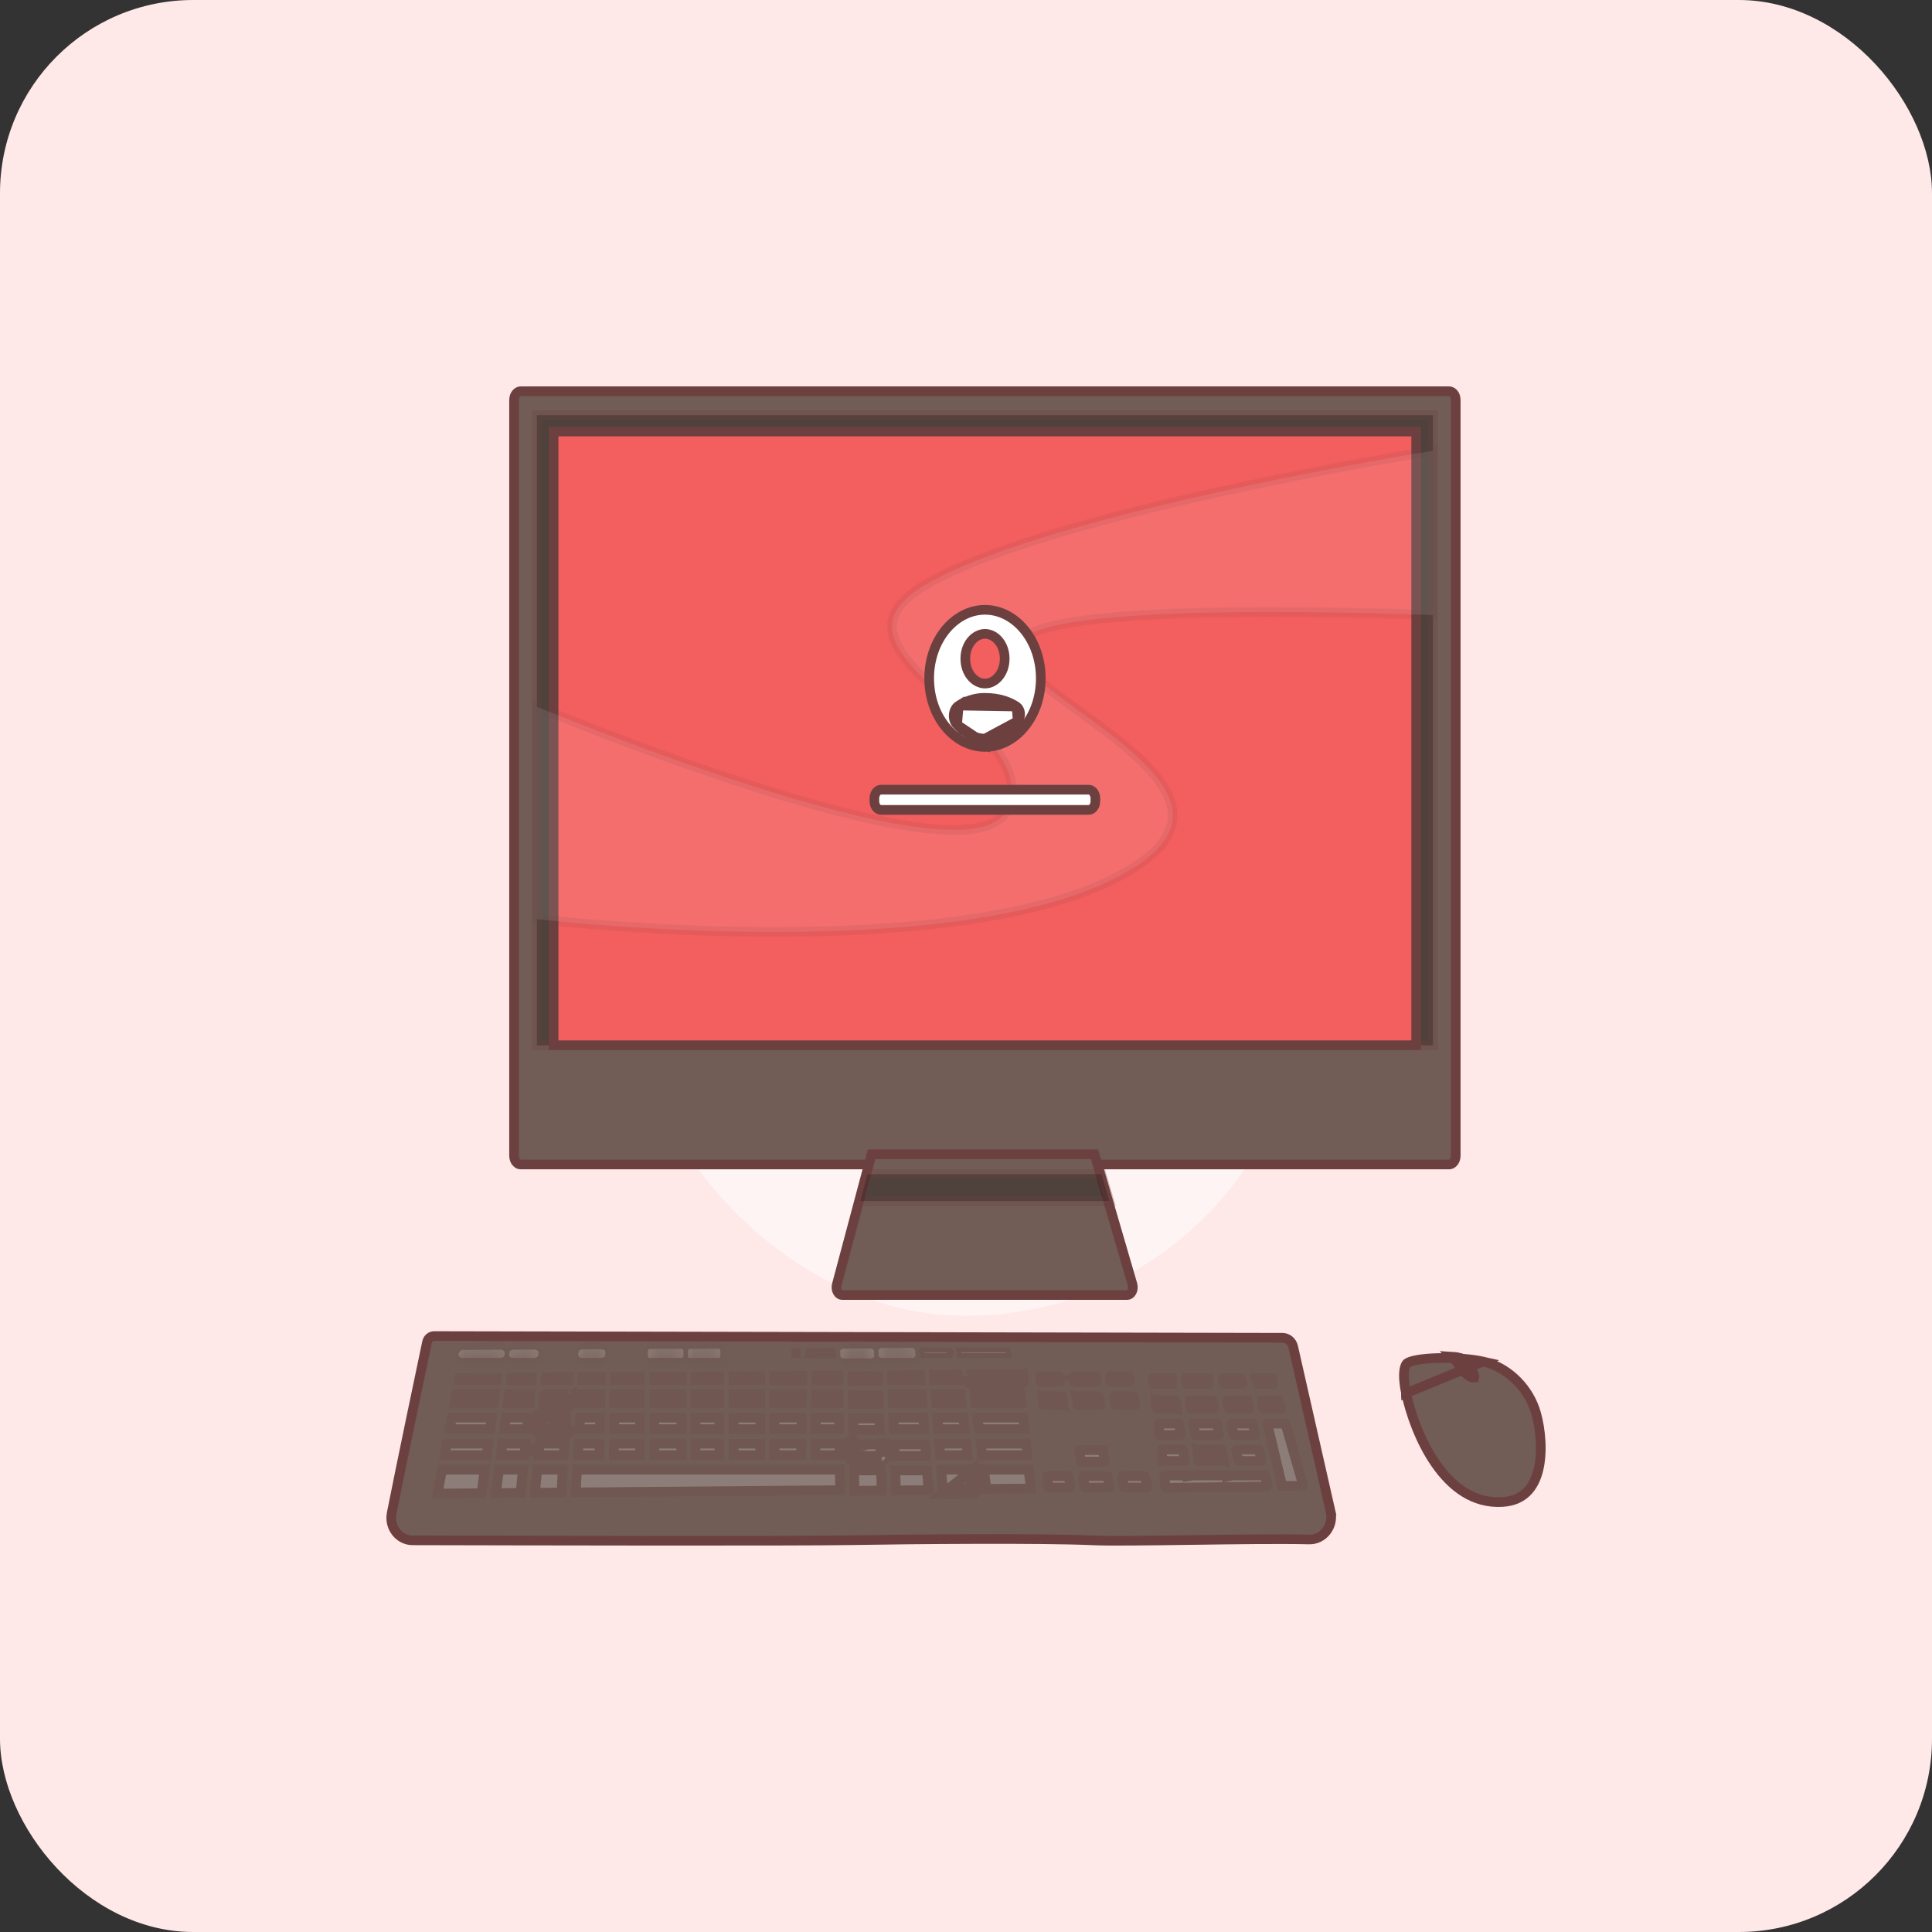 <svg width="160" height="160" viewBox="0 0 160 160" fill="none" xmlns="http://www.w3.org/2000/svg">
<rect x="0" y="0" width="160" height="160" fill="#333333" stroke="none"/>
<rect width="160" height="160" rx="16" fill="#FFE8E8"/>
<path d="M106.208 110.789L106.208 110.789C106.619 110.789 106.995 111.086 107.096 111.534C107.096 111.534 107.096 111.534 107.096 111.534L110.194 125.183L110.584 125.095L110.194 125.183C110.47 126.4 109.569 127.518 108.427 127.492C105.964 127.434 102.19 127.487 98.672 127.536L98.629 127.536C95.116 127.585 91.876 127.631 90.42 127.563C86.418 127.377 75.525 127.464 70.302 127.556C65.978 127.633 42.209 127.583 34.167 127.563C33.066 127.56 32.205 126.495 32.438 125.317C33.259 121.164 34.842 113.636 35.366 111.148C35.431 110.843 35.683 110.646 35.954 110.646C35.954 110.646 35.954 110.646 35.954 110.646L106.208 110.789Z" fill="#715C56" stroke="#6D4040" stroke-width="0.8"/>
<g opacity="0.2">
<path d="M100.865 118.335H100.865L100.95 118.806C100.953 118.821 100.949 118.833 100.943 118.84C100.941 118.842 100.94 118.843 100.939 118.844H98.987C98.987 118.844 98.986 118.843 98.986 118.842C98.982 118.839 98.977 118.833 98.976 118.822C98.976 118.822 98.976 118.822 98.976 118.822L98.842 117.932L98.842 117.932C98.84 117.917 98.844 117.906 98.85 117.9C98.851 117.898 98.853 117.897 98.853 117.896H100.778C100.778 117.896 100.779 117.897 100.779 117.897C100.782 117.9 100.787 117.906 100.789 117.917L100.789 117.917L100.865 118.335Z" fill="white" stroke="#6D4040" stroke-width="0.8"/>
<path d="M97.773 118.808L97.774 118.813C97.775 118.825 97.771 118.834 97.766 118.84C97.764 118.842 97.763 118.843 97.762 118.844H96.058C96.057 118.844 96.057 118.843 96.056 118.842C96.052 118.839 96.047 118.832 96.046 118.82L95.947 117.931L95.947 117.93C95.946 117.916 95.95 117.905 95.955 117.899C95.957 117.898 95.958 117.897 95.959 117.896H97.628C97.628 117.896 97.629 117.897 97.63 117.898C97.633 117.9 97.638 117.907 97.64 117.918C97.64 117.918 97.64 117.918 97.64 117.918L97.773 118.808Z" fill="white" stroke="#6D4040" stroke-width="0.8"/>
<path d="M96.186 120.079L96.186 120.079C96.184 120.064 96.189 120.054 96.194 120.048C96.195 120.046 96.197 120.045 96.197 120.045H97.764L97.764 120.045H97.951C97.951 120.045 97.952 120.046 97.953 120.046C97.956 120.049 97.961 120.056 97.963 120.067C97.963 120.067 97.963 120.067 97.963 120.067L98.096 120.956L98.096 120.957C98.099 120.971 98.094 120.982 98.089 120.989C98.087 120.991 98.086 120.992 98.085 120.993H96.296C96.296 120.992 96.295 120.992 96.294 120.991C96.291 120.988 96.286 120.981 96.284 120.969L96.186 120.079Z" fill="white" stroke="#6D4040" stroke-width="0.8"/>
<path d="M104.767 122.211L104.767 122.211L104.97 123.063L104.97 123.063C104.974 123.078 104.97 123.09 104.964 123.098C104.962 123.101 104.961 123.102 104.96 123.103L96.542 123.214C96.542 123.214 96.541 123.214 96.54 123.213C96.537 123.21 96.532 123.203 96.531 123.19L96.424 122.227L96.424 122.227C96.422 122.213 96.427 122.202 96.432 122.196C96.433 122.194 96.435 122.193 96.436 122.193H98.284L98.296 122.275L98.694 122.21L98.802 122.193H101.562L101.58 122.293L101.979 122.214L102.088 122.193H104.756C104.757 122.193 104.757 122.193 104.758 122.194C104.76 122.196 104.765 122.201 104.767 122.211Z" fill="white" stroke="#6D4040" stroke-width="0.8"/>
<path d="M95.732 116.009L95.732 116.009L95.805 116.667C95.807 116.68 95.812 116.687 95.815 116.69C95.816 116.691 95.817 116.691 95.817 116.691H97.437C97.438 116.691 97.439 116.69 97.441 116.688C97.446 116.681 97.451 116.67 97.448 116.655L95.732 116.009ZM95.732 116.009C95.731 115.994 95.735 115.984 95.74 115.978C95.742 115.976 95.743 115.975 95.744 115.974H97.338C97.338 115.974 97.339 115.975 97.34 115.976C97.343 115.979 97.348 115.985 97.35 115.996C97.35 115.996 97.35 115.996 97.35 115.996L97.448 116.655L95.732 116.009Z" fill="white" stroke="#6D4040" stroke-width="0.8"/>
<path d="M100.56 116.654L100.56 116.654C100.563 116.669 100.558 116.68 100.553 116.687C100.551 116.69 100.55 116.691 100.549 116.691H98.664C98.663 116.691 98.663 116.691 98.662 116.69C98.659 116.687 98.654 116.681 98.652 116.669C98.652 116.669 98.652 116.669 98.652 116.669L98.553 116.01C98.553 116.01 98.553 116.01 98.553 116.01C98.551 115.995 98.555 115.985 98.561 115.978C98.562 115.976 98.564 115.975 98.564 115.974H100.429C100.43 115.974 100.43 115.975 100.431 115.975C100.434 115.978 100.439 115.984 100.441 115.995C100.441 115.995 100.441 115.995 100.441 115.995L100.56 116.654Z" fill="white" stroke="#6D4040" stroke-width="0.8"/>
<path d="M102.886 114.558L102.886 114.558C102.89 114.573 102.886 114.585 102.88 114.593C102.878 114.596 102.877 114.597 102.876 114.598H101.338C101.338 114.598 101.337 114.597 101.336 114.597C101.333 114.594 101.329 114.588 101.327 114.577L101.327 114.577L101.252 114.168L101.252 114.168C101.25 114.153 101.254 114.142 101.259 114.135C101.261 114.132 101.263 114.131 101.264 114.13H102.777C102.778 114.131 102.778 114.131 102.779 114.131C102.781 114.134 102.786 114.139 102.788 114.149L102.788 114.149L102.886 114.558Z" fill="white" stroke="#6D4040" stroke-width="0.8"/>
<path d="M103.437 116.651L103.437 116.652C103.441 116.667 103.437 116.679 103.431 116.687C103.429 116.689 103.427 116.691 103.427 116.691H101.778C101.777 116.691 101.777 116.691 101.776 116.69C101.773 116.688 101.768 116.682 101.766 116.671C101.766 116.671 101.766 116.671 101.766 116.671L101.647 116.012L101.647 116.012C101.644 115.997 101.648 115.985 101.654 115.978C101.656 115.976 101.657 115.975 101.658 115.974H103.269C103.269 115.974 103.269 115.975 103.27 115.975C103.273 115.977 103.277 115.982 103.28 115.992L103.28 115.993L103.437 116.651Z" fill="white" stroke="#6D4040" stroke-width="0.8"/>
<path d="M100.115 114.56L100.115 114.561C100.118 114.576 100.114 114.587 100.108 114.594C100.107 114.596 100.105 114.597 100.104 114.598H98.278C98.278 114.598 98.277 114.597 98.276 114.597C98.273 114.594 98.268 114.587 98.267 114.576L98.205 114.167L98.205 114.166C98.203 114.152 98.207 114.141 98.213 114.134C98.215 114.132 98.216 114.131 98.217 114.13H100.03C100.03 114.131 100.031 114.131 100.032 114.132C100.034 114.134 100.039 114.14 100.041 114.151L100.041 114.151L100.115 114.56Z" fill="white" stroke="#6D4040" stroke-width="0.8"/>
<path d="M104.015 114.17L104.015 114.17L104.113 114.58L104.113 114.58C104.115 114.59 104.119 114.595 104.122 114.597C104.123 114.597 104.123 114.598 104.124 114.598H105.433C105.434 114.597 105.436 114.596 105.438 114.593C105.444 114.584 105.447 114.571 105.443 114.556C105.443 114.556 105.443 114.556 105.443 114.556L105.325 114.147L104.015 114.17ZM104.015 114.17C104.011 114.155 104.015 114.143 104.021 114.135C104.023 114.133 104.024 114.131 104.025 114.13H105.314M104.015 114.17L105.314 114.13M105.314 114.13C105.315 114.131 105.315 114.131 105.315 114.131C105.318 114.133 105.322 114.138 105.325 114.147L105.314 114.13Z" fill="white" stroke="#6D4040" stroke-width="0.8"/>
<path d="M106.186 123.05L104.964 117.936L104.964 117.936C104.96 117.921 104.964 117.909 104.97 117.901C104.972 117.898 104.974 117.897 104.975 117.896H106.442C106.442 117.896 106.442 117.896 106.443 117.897C106.445 117.899 106.449 117.903 106.452 117.912L107.927 123.024C107.927 123.024 107.927 123.024 107.927 123.024C107.932 123.039 107.928 123.052 107.922 123.061C107.92 123.063 107.918 123.065 107.917 123.066L106.186 123.05Z" fill="white" stroke="#6D4040" stroke-width="0.8"/>
<path d="M97.006 114.153L97.007 114.153L97.068 114.562C97.07 114.577 97.066 114.588 97.06 114.594C97.059 114.596 97.057 114.597 97.057 114.598H95.512C95.512 114.598 95.511 114.597 95.51 114.596C95.507 114.593 95.502 114.586 95.5 114.574L95.455 114.165L95.455 114.165C95.453 114.15 95.458 114.14 95.463 114.134C95.465 114.132 95.466 114.131 95.467 114.13H96.995C96.995 114.131 96.996 114.131 96.997 114.132C97 114.135 97.005 114.141 97.006 114.153Z" fill="white" stroke="#6D4040" stroke-width="0.8"/>
<path d="M86.33 115.68L86.33 115.681L86.403 116.339C86.404 116.351 86.409 116.358 86.413 116.362C86.414 116.363 86.415 116.363 86.415 116.363H88.035C88.035 116.363 88.037 116.362 88.039 116.36C88.044 116.353 88.048 116.342 88.046 116.327L86.33 115.68ZM86.33 115.68C86.328 115.666 86.333 115.655 86.338 115.649C86.34 115.648 86.341 115.647 86.342 115.646H87.936C87.936 115.646 87.936 115.647 87.937 115.648C87.941 115.65 87.945 115.657 87.947 115.668C87.947 115.668 87.947 115.668 87.947 115.668L88.046 116.327L86.33 115.68Z" fill="white" stroke="#6D4040" stroke-width="0.8"/>
<path d="M91.158 116.326L91.157 116.326L91.038 115.667C91.038 115.667 91.038 115.667 91.038 115.667C91.036 115.656 91.031 115.65 91.028 115.647C91.028 115.647 91.027 115.646 91.027 115.646H89.162C89.161 115.647 89.16 115.648 89.158 115.65C89.153 115.656 89.148 115.667 89.151 115.682L91.158 116.326ZM91.158 116.326C91.16 116.341 91.156 116.352 91.15 116.359C91.149 116.361 91.147 116.363 91.146 116.363H89.261C89.261 116.363 89.26 116.363 89.259 116.362C89.256 116.359 89.251 116.353 89.25 116.341C89.25 116.341 89.25 116.341 89.25 116.341L89.151 115.682L91.158 116.326Z" fill="white" stroke="#6D4040" stroke-width="0.8"/>
<path d="M93.574 114.402L93.574 114.402C93.577 114.417 93.574 114.429 93.568 114.437C93.566 114.439 93.564 114.441 93.563 114.441H92.025C92.025 114.441 92.025 114.441 92.024 114.44C92.021 114.438 92.016 114.432 92.014 114.421L92.014 114.421L91.94 114.012L91.94 114.012C91.937 113.997 91.941 113.985 91.947 113.978C91.949 113.976 91.95 113.975 91.951 113.974H93.465C93.465 113.974 93.466 113.975 93.466 113.975C93.469 113.977 93.474 113.983 93.476 113.992L93.476 113.993L93.574 114.402Z" fill="white" stroke="#6D4040" stroke-width="0.8"/>
<path d="M94.035 116.323L94.035 116.324C94.038 116.339 94.035 116.351 94.029 116.359C94.027 116.361 94.025 116.363 94.024 116.363H92.375C92.375 116.363 92.374 116.363 92.374 116.362C92.371 116.36 92.366 116.354 92.364 116.343C92.364 116.343 92.364 116.343 92.364 116.343L92.245 115.684L92.245 115.684C92.242 115.668 92.246 115.657 92.252 115.65C92.254 115.648 92.255 115.647 92.256 115.646H93.866C93.867 115.646 93.867 115.647 93.868 115.647C93.87 115.649 93.875 115.654 93.877 115.664L93.877 115.664L94.035 116.323Z" fill="white" stroke="#6D4040" stroke-width="0.8"/>
<path d="M90.811 114.404L90.811 114.404C90.813 114.419 90.809 114.431 90.804 114.438C90.802 114.44 90.8 114.441 90.799 114.442H88.974C88.973 114.441 88.973 114.441 88.972 114.44C88.968 114.437 88.964 114.431 88.962 114.42L88.901 114.011L88.901 114.01C88.898 113.995 88.903 113.985 88.908 113.978C88.91 113.976 88.911 113.975 88.912 113.974H90.725C90.725 113.974 90.726 113.975 90.727 113.975C90.73 113.978 90.734 113.984 90.737 113.995L90.737 113.995L90.811 114.404Z" fill="white" stroke="#6D4040" stroke-width="0.8"/>
<path d="M87.759 114.405L87.759 114.406C87.762 114.42 87.757 114.431 87.752 114.438C87.75 114.44 87.749 114.441 87.748 114.441H86.204C86.203 114.441 86.203 114.441 86.202 114.44C86.198 114.437 86.193 114.43 86.192 114.417L86.146 114.009L86.146 114.009C86.145 113.994 86.15 113.984 86.154 113.978C86.156 113.976 86.157 113.975 86.158 113.974H87.686C87.687 113.974 87.687 113.975 87.688 113.976C87.691 113.979 87.696 113.985 87.698 113.996L87.698 113.996L87.759 114.405ZM88.155 114.346L88.093 113.937L88.155 114.346Z" fill="white" stroke="#6D4040" stroke-width="0.8"/>
<path d="M104.466 120.952L104.466 120.952C104.47 120.968 104.466 120.98 104.46 120.988C104.458 120.99 104.456 120.992 104.456 120.992H102.558C102.557 120.992 102.557 120.992 102.556 120.991C102.553 120.988 102.548 120.983 102.546 120.972L102.546 120.971L102.385 120.082L102.385 120.082C102.383 120.067 102.387 120.056 102.392 120.049C102.394 120.046 102.396 120.045 102.396 120.045H104.243C104.243 120.045 104.243 120.045 104.244 120.045C104.246 120.048 104.251 120.053 104.253 120.063L104.253 120.063L104.466 120.952Z" fill="white" stroke="#6D4040" stroke-width="0.8"/>
<path d="M103.951 118.804L103.951 118.804C103.955 118.819 103.951 118.831 103.945 118.839C103.943 118.842 103.941 118.843 103.94 118.844H102.167C102.167 118.844 102.166 118.843 102.166 118.843C102.163 118.84 102.158 118.834 102.156 118.823L102.156 118.823L101.995 117.934L101.995 117.934C101.992 117.919 101.996 117.907 102.002 117.9C102.004 117.898 102.005 117.897 102.006 117.896H103.727C103.728 117.896 103.728 117.897 103.729 117.897C103.731 117.899 103.736 117.904 103.738 117.914L103.738 117.914L103.951 118.804Z" fill="white" stroke="#6D4040" stroke-width="0.8"/>
<path d="M104.507 116.014L104.507 116.014C104.503 115.999 104.507 115.987 104.513 115.979C104.515 115.976 104.517 115.975 104.517 115.974H105.891L106.09 116.65C106.094 116.665 106.091 116.677 106.085 116.686C106.083 116.689 106.081 116.691 106.08 116.691H104.675C104.675 116.691 104.675 116.691 104.674 116.69C104.671 116.688 104.667 116.683 104.664 116.673L104.664 116.673L104.507 116.014Z" fill="white" stroke="#6D4040" stroke-width="0.8"/>
<path d="M101.337 120.955L101.337 120.955L101.176 120.065L101.176 120.065C101.174 120.054 101.169 120.048 101.166 120.046C101.165 120.045 101.165 120.045 101.164 120.045H99.174C99.173 120.045 99.172 120.046 99.17 120.048C99.165 120.055 99.16 120.066 99.162 120.081L101.337 120.955ZM101.337 120.955C101.34 120.97 101.336 120.981 101.33 120.988C101.328 120.99 101.327 120.992 101.326 120.992H99.308C99.307 120.992 99.307 120.992 99.306 120.991C99.302 120.988 99.298 120.981 99.296 120.97C99.296 120.97 99.296 120.97 99.296 120.97L99.162 120.081L101.337 120.955Z" fill="white" stroke="#6D4040" stroke-width="0.8"/>
<path d="M91.493 121.002L91.493 121.002C91.496 121.017 91.492 121.028 91.486 121.035C91.484 121.037 91.483 121.039 91.482 121.039H89.53C89.53 121.039 89.529 121.038 89.528 121.038C89.525 121.035 89.52 121.028 89.519 121.017C89.519 121.017 89.519 121.017 89.519 121.017L89.385 120.128L89.385 120.127C89.383 120.112 89.387 120.102 89.392 120.095C89.394 120.093 89.396 120.092 89.396 120.091H91.321C91.321 120.092 91.322 120.092 91.322 120.093C91.325 120.095 91.33 120.101 91.332 120.112L91.332 120.112L91.493 121.002Z" fill="white" stroke="#6D4040" stroke-width="0.8"/>
<path d="M86.732 122.278L86.732 122.278C86.731 122.263 86.735 122.253 86.74 122.247C86.742 122.245 86.743 122.244 86.744 122.244H88.498C88.498 122.244 88.499 122.244 88.5 122.245C88.503 122.248 88.508 122.255 88.51 122.266C88.51 122.266 88.51 122.266 88.51 122.266L88.643 123.155C88.643 123.155 88.643 123.155 88.643 123.155C88.645 123.17 88.641 123.181 88.636 123.188C88.634 123.19 88.632 123.191 88.632 123.191H86.843C86.843 123.191 86.842 123.191 86.841 123.19C86.837 123.187 86.832 123.18 86.831 123.167L86.732 122.278Z" fill="white" stroke="#6D4040" stroke-width="0.8"/>
<path d="M95.013 123.152L95.013 123.152C95.017 123.167 95.013 123.179 95.007 123.187C95.005 123.189 95.003 123.191 95.002 123.191H93.105C93.104 123.191 93.104 123.191 93.103 123.19C93.1 123.188 93.095 123.182 93.093 123.171L93.093 123.171L92.932 122.281L92.932 122.281C92.929 122.266 92.934 122.255 92.939 122.248C92.941 122.246 92.942 122.244 92.943 122.244H94.789C94.79 122.244 94.79 122.244 94.791 122.245C94.793 122.247 94.798 122.252 94.8 122.262L94.8 122.262L95.013 123.152Z" fill="white" stroke="#6D4040" stroke-width="0.8"/>
<path d="M91.88 123.154L91.88 123.154C91.883 123.169 91.879 123.18 91.873 123.187C91.871 123.19 91.87 123.191 91.869 123.191H89.851C89.85 123.191 89.85 123.191 89.849 123.19C89.845 123.187 89.841 123.181 89.839 123.169C89.839 123.169 89.839 123.169 89.839 123.169L89.705 122.28C89.705 122.28 89.705 122.28 89.705 122.28C89.705 122.28 89.705 122.28 89.705 122.28C89.703 122.265 89.707 122.254 89.713 122.247C89.715 122.245 89.716 122.244 89.717 122.244H91.707C91.708 122.244 91.708 122.244 91.709 122.245C91.712 122.248 91.717 122.253 91.719 122.264L91.719 122.264L91.88 123.154Z" fill="white" stroke="#6D4040" stroke-width="0.8"/>
</g>
<g opacity="0.2">
<path d="M46.671 120.533L46.671 120.533L46.671 120.533C46.671 120.533 46.671 120.533 46.671 120.533ZM46.729 119.56L46.672 120.508H44.606L44.697 119.56H46.729Z" fill="white" stroke="#6D4040" stroke-width="0.8"/>
<path d="M49.726 115.49L49.715 116.207H48.116L48.159 115.49H49.726ZM48.16 115.464C48.16 115.464 48.16 115.464 48.16 115.464L48.16 115.464Z" fill="white" stroke="#6D4040" stroke-width="0.8"/>
<path d="M47.329 116.256L47.375 115.487L44.98 116.607M47.329 116.256L46.972 116.235L46.93 116.233L46.93 116.233L46.972 116.235L47.329 116.256ZM47.329 116.256C47.318 116.453 47.161 116.607 46.972 116.607H44.98M44.98 116.607L45.288 116.352L45.288 116.352L45.168 116.207M44.98 116.607V116.607V116.23V116.23V116.207H44.985C44.983 116.207 44.981 116.207 44.979 116.207H45.024M45.168 116.207H46.932M45.168 116.207H45.024L45.024 116.207M45.168 116.207L45.168 116.207H45.024M46.932 116.207L46.93 116.232C46.93 116.231 46.931 116.226 46.937 116.22C46.943 116.214 46.955 116.207 46.972 116.207H46.932ZM46.932 116.207L46.974 115.49M46.974 115.49H47.017C47.01 115.49 47.002 115.488 46.995 115.485C46.988 115.482 46.984 115.478 46.981 115.475C46.977 115.47 46.976 115.465 46.976 115.463L46.974 115.49ZM46.974 115.49H45.093M45.093 115.49L45.095 115.465L45.095 115.464C45.095 115.464 45.095 115.465 45.095 115.465C45.095 115.467 45.093 115.472 45.088 115.477C45.082 115.483 45.069 115.49 45.053 115.49H45.093ZM45.093 115.49L45.024 116.207" fill="white" stroke="#6D4040" stroke-width="0.8"/>
<path d="M52.996 116.207H50.899L50.911 115.49H52.996V116.207Z" fill="white" stroke="#6D4040" stroke-width="0.8"/>
<path d="M62.963 116.207H60.755V115.49H62.963V116.207Z" fill="white" stroke="#6D4040" stroke-width="0.8"/>
<path d="M59.566 116.207H57.599V115.49H59.566V116.207Z" fill="white" stroke="#6D4040" stroke-width="0.8"/>
<path d="M66.403 116.207H64.146V115.49H66.415L66.403 116.207Z" fill="white" stroke="#6D4040" stroke-width="0.8"/>
<path d="M56.416 116.207H54.181V115.49H56.416V116.207Z" fill="white" stroke="#6D4040" stroke-width="0.8"/>
<path d="M70.327 120.659C70.329 120.832 70.465 120.971 70.63 120.971H73.022C73.194 120.971 73.331 120.822 73.325 120.642L73.287 119.528L72.983 119.539V119.539V119.623H72.975C72.978 119.623 72.98 119.623 72.983 119.623H72.89M70.327 120.659L70.63 120.654L70.727 120.652L70.727 120.652M70.327 120.659L70.63 120.654L70.727 120.652M70.327 120.659L70.309 119.545C70.306 119.368 70.443 119.223 70.612 119.223L70.71 119.623M70.727 120.652L70.725 120.571M70.727 120.652C70.726 120.623 70.699 120.571 70.63 120.571H70.725M70.725 120.571H72.922M70.725 120.571L70.71 119.623M72.922 120.571L72.925 120.656C72.924 120.626 72.951 120.571 73.022 120.571H72.922ZM72.922 120.571L72.89 119.623M72.89 119.623L72.89 119.623H72.583M72.89 119.623H72.583V119.623M72.583 119.623H70.71M72.583 119.623H70.71" fill="white" stroke="#6D4040" stroke-width="0.8"/>
<path d="M74.071 119.623H76.612L76.681 120.571H74.103L74.071 119.623ZM76.688 120.659C76.688 120.659 76.688 120.659 76.688 120.659L76.688 120.659Z" fill="white" stroke="#6D4040" stroke-width="0.8"/>
<path d="M47.862 120.508L47.919 119.56H49.662L49.647 120.508H47.862Z" fill="white" stroke="#6D4040" stroke-width="0.8"/>
<path d="M74.025 118.356L73.993 117.408H76.45L76.52 118.356H74.025ZM76.526 118.444C76.526 118.444 76.526 118.444 76.526 118.444L76.526 118.444Z" fill="white" stroke="#6D4040" stroke-width="0.8"/>
<path d="M64.154 119.556H66.358L66.343 120.504H64.154V119.556Z" fill="white" stroke="#6D4040" stroke-width="0.8"/>
<path d="M67.545 119.556H69.526L69.541 120.504H67.53L67.545 119.556Z" fill="white" stroke="#6D4040" stroke-width="0.8"/>
<path d="M59.57 120.508H57.603V119.56H59.57V120.508ZM52.999 119.56V120.508H50.833L50.848 119.56H52.999ZM56.418 120.508H54.184V119.56H56.418V120.508Z" fill="white" stroke="#6D4040" stroke-width="0.8"/>
<path d="M60.755 120.508V119.56H62.963V120.508H60.755Z" fill="white" stroke="#6D4040" stroke-width="0.8"/>
<path d="M44.904 117.408H46.856L46.8 118.356H44.813L44.904 117.408ZM46.84 118.756C47.03 118.756 47.186 118.602 47.198 118.405L44.865 117.008C44.681 117.008 44.527 117.154 44.508 117.345L44.412 118.345C44.391 118.565 44.556 118.756 44.768 118.756H46.84Z" fill="white" stroke="#6D4040" stroke-width="0.8"/>
<path d="M70.651 116.273L70.64 115.556H72.745L72.77 116.273H70.651Z" fill="white" stroke="#6D4040" stroke-width="0.8"/>
<path d="M69.451 115.49L69.462 116.207H67.589L67.6 115.49H69.451Z" fill="white" stroke="#6D4040" stroke-width="0.8"/>
<path d="M50.868 118.356L50.883 117.408H52.999V118.356H50.868Z" fill="white" stroke="#6D4040" stroke-width="0.8"/>
<path d="M49.698 117.408L49.682 118.356H47.991L48.048 117.408H49.698Z" fill="white" stroke="#6D4040" stroke-width="0.8"/>
<path d="M80.515 113.855L84.348 113.83L84.399 114.295H80.57L80.515 113.855ZM84.798 114.267L84.744 113.771L80.175 114.36C80.199 114.551 80.355 114.695 80.54 114.695H80.541H84.432C84.652 114.695 84.823 114.495 84.798 114.267Z" fill="white" stroke="#6D4040" stroke-width="0.8"/>
<path d="M77.71 118.356L77.641 117.408H79.765L79.883 118.356H77.71Z" fill="white" stroke="#6D4040" stroke-width="0.8"/>
<path d="M84.972 119.56L85.075 120.508H81.345L81.227 119.56H84.972ZM84.964 119.485L84.964 119.485L84.964 119.485Z" fill="white" stroke="#6D4040" stroke-width="0.8"/>
<path d="M41.783 118.356L41.909 117.408H43.717L43.625 118.356H41.783Z" fill="white" stroke="#6D4040" stroke-width="0.8"/>
<path d="M64.146 117.408H65.729L65.728 117.408H66.384L66.369 118.356H64.146V117.408Z" fill="white" stroke="#6D4040" stroke-width="0.8"/>
<path d="M67.559 118.356L67.574 117.408H69.485L69.501 118.356H67.559Z" fill="white" stroke="#6D4040" stroke-width="0.8"/>
<path d="M54.181 118.356V117.408H56.416V118.356H54.181Z" fill="white" stroke="#6D4040" stroke-width="0.8"/>
<path d="M72.812 117.393L72.812 117.394L72.812 117.393ZM70.675 117.474H72.815L72.848 118.422H70.69L70.675 117.474Z" fill="white" stroke="#6D4040" stroke-width="0.8"/>
<path d="M57.599 118.356V117.408H59.566V118.356H57.599Z" fill="white" stroke="#6D4040" stroke-width="0.8"/>
<path d="M60.755 118.356V117.408H62.963V118.356H60.755Z" fill="white" stroke="#6D4040" stroke-width="0.8"/>
<path d="M76.312 115.49L76.365 116.207H73.955L73.93 115.49H76.312ZM73.958 116.288L73.958 116.288L73.958 116.288Z" fill="white" stroke="#6D4040" stroke-width="0.8"/>
<path d="M47.79 121.713H69.55L69.577 123.406L47.678 123.593L47.79 121.713ZM69.58 123.607C69.58 123.607 69.58 123.606 69.58 123.606L69.58 123.606L69.58 123.607ZM69.786 123.404C69.786 123.404 69.786 123.404 69.786 123.404L69.786 123.404L69.786 123.404Z" fill="white" stroke="#6D4040" stroke-width="0.8"/>
<path d="M70.768 123.458L70.741 121.775H72.96L73.018 123.439L70.768 123.458Z" fill="white" stroke="#6D4040" stroke-width="0.8"/>
<path d="M44.309 123.622L44.493 121.713H46.604L46.492 123.603L44.309 123.622Z" fill="white" stroke="#6D4040" stroke-width="0.8"/>
<path d="M40.712 117.408L40.585 118.356H37.245L37.424 117.408H40.712Z" fill="white" stroke="#6D4040" stroke-width="0.8"/>
<path d="M76.77 121.775L76.89 123.406L74.202 123.429L74.145 121.775H76.77ZM76.992 123.405L76.992 123.405L76.992 123.405Z" fill="white" stroke="#6D4040" stroke-width="0.8"/>
<path d="M43.114 123.632L41.072 123.65L41.331 121.713H43.299L43.114 123.632ZM43.302 121.685L43.302 121.685C43.302 121.685 43.302 121.685 43.302 121.685Z" fill="white" stroke="#6D4040" stroke-width="0.8"/>
<path d="M43.813 120.572L43.909 119.572L43.813 120.572ZM41.62 119.56H43.153V119.56H43.508L43.417 120.508H41.493L41.62 119.56Z" fill="white" stroke="#6D4040" stroke-width="0.8"/>
<path d="M40.424 119.56L40.297 120.508H36.839L37.018 119.56H40.424Z" fill="white" stroke="#6D4040" stroke-width="0.8"/>
<path d="M36.237 123.691L36.611 121.713H40.136L39.876 123.66L36.237 123.691Z" fill="white" stroke="#6D4040" stroke-width="0.8"/>
<path d="M77.988 123.734L80.608 123.712C80.791 123.71 80.931 123.543 80.907 123.354L80.688 121.589L77.988 123.734ZM79.987 121.713V121.713H80.3L80.499 123.313L78.076 123.333L77.957 121.713H79.987ZM77.985 123.334C77.985 123.334 77.985 123.334 77.985 123.334L77.985 123.334Z" fill="white" stroke="#6D4040" stroke-width="0.8"/>
<path d="M81.493 121.713H85.173L85.37 123.271L81.691 123.302L81.493 121.713Z" fill="white" stroke="#6D4040" stroke-width="0.8"/>
<path d="M41.154 114.111L41.13 114.291H38.015L38.045 114.132L41.154 114.111Z" fill="white" stroke="#6D4040" stroke-width="0.8"/>
<path d="M77.797 119.56H80.03L80.148 120.508H77.867L77.797 119.56Z" fill="white" stroke="#6D4040" stroke-width="0.8"/>
<path d="M81.389 118.356V118.356H81.076L80.958 117.408H84.737L84.84 118.356H81.389ZM84.728 117.332L84.729 117.332L84.728 117.332Z" fill="white" stroke="#6D4040" stroke-width="0.8"/>
<path d="M84.607 116.207H80.911L80.91 116.207H80.809L80.719 115.49H84.529L84.607 116.207ZM84.521 115.414L84.521 115.414L84.521 115.414Z" fill="white" stroke="#6D4040" stroke-width="0.8"/>
<path d="M56.416 114.287H54.181V114.022L56.416 114.007V114.287Z" fill="white" stroke="#6D4040" stroke-width="0.8"/>
<path d="M66.439 113.948L66.434 114.295H64.146V113.963L66.439 113.948ZM66.442 113.744L66.442 113.745L66.442 113.744Z" fill="white" stroke="#6D4040" stroke-width="0.8"/>
<path d="M67.628 113.94L69.428 113.929L69.434 114.295H67.622L67.628 113.94ZM67.424 113.942L67.425 113.942L67.424 113.942Z" fill="white" stroke="#6D4040" stroke-width="0.8"/>
<path d="M57.393 113.998L57.393 113.998L57.393 113.998ZM57.792 114.285V114.285H57.599V113.996L59.566 113.983V114.285H57.792Z" fill="white" stroke="#6D4040" stroke-width="0.8"/>
<path d="M62.963 113.968V114.292H60.755V113.982L62.963 113.968Z" fill="white" stroke="#6D4040" stroke-width="0.8"/>
<path d="M77.383 113.874L79.325 113.862L79.379 114.293H77.414L77.383 113.874Z" fill="white" stroke="#6D4040" stroke-width="0.8"/>
<path d="M72.706 114.351H70.622L70.616 113.977L72.692 113.963L72.706 114.351Z" fill="white" stroke="#6D4040" stroke-width="0.8"/>
<path d="M74.199 114.292V114.292H73.893L73.879 113.897L76.198 113.881L76.228 114.292H74.199Z" fill="white" stroke="#6D4040" stroke-width="0.8"/>
<path d="M48.23 114.29L48.243 114.063L49.749 114.053L49.745 114.29H48.23Z" fill="white" stroke="#6D4040" stroke-width="0.8"/>
<path d="M45.352 114.291L45.351 114.291H45.207L45.227 114.084L47.057 114.072L47.044 114.291H45.352Z" fill="white" stroke="#6D4040" stroke-width="0.8"/>
<path d="M44.035 114.096L44.016 114.295H42.469L42.468 114.294H42.325L42.351 114.107L44.035 114.096Z" fill="white" stroke="#6D4040" stroke-width="0.8"/>
<path d="M43.899 115.49L43.83 116.207H42.068L42.164 115.49H43.899ZM43.902 115.463L43.902 115.463C43.902 115.463 43.902 115.463 43.902 115.463Z" fill="white" stroke="#6D4040" stroke-width="0.8"/>
<path d="M40.969 115.49L40.873 116.207H37.651L37.787 115.49H40.969Z" fill="white" stroke="#6D4040" stroke-width="0.8"/>
<path d="M52.996 114.034V114.292H50.931L50.934 114.048L52.996 114.034Z" fill="white" stroke="#6D4040" stroke-width="0.8"/>
<path d="M77.5 115.49H79.526L79.615 116.207H77.553L77.5 115.49Z" fill="white" stroke="#6D4040" stroke-width="0.8"/>
</g>
<path opacity="0.2" d="M83.31 112.063H80.451L80.451 112.063H79.624L79.613 111.996L83.297 111.978L83.31 112.063Z" fill="white" stroke="#6D4040" stroke-width="0.8"/>
<g opacity="0.2">
<mask id="path-92-inside-1_4073_44146" fill="white">
<path d="M41.772 112.237L41.802 112.075C41.831 111.917 41.668 111.776 41.456 111.777L38.361 111.792C38.195 111.793 38.054 111.881 38.022 112.003L37.983 112.15C37.941 112.312 38.105 112.462 38.324 112.462H41.427C41.6 112.462 41.748 112.366 41.771 112.237H41.772Z"/>
</mask>
<path d="M41.772 112.237L41.802 112.075C41.831 111.917 41.668 111.776 41.456 111.777L38.361 111.792C38.195 111.793 38.054 111.881 38.022 112.003L37.983 112.15C37.941 112.312 38.105 112.462 38.324 112.462H41.427C41.6 112.462 41.748 112.366 41.771 112.237H41.772Z" fill="white"/>
<path d="M41.772 112.237V113.037H42.437L42.558 112.383L41.772 112.237ZM41.802 112.075L42.589 112.221L42.589 112.22L41.802 112.075ZM41.456 111.777L41.453 110.977L41.452 110.977L41.456 111.777ZM38.361 111.792L38.357 110.992L38.356 110.992L38.361 111.792ZM38.022 112.003L38.796 112.206L38.796 112.206L38.022 112.003ZM37.983 112.15L37.21 111.947L37.209 111.947L37.983 112.15ZM41.771 112.237V111.437H41.105L40.985 112.092L41.771 112.237ZM42.558 112.383L42.589 112.221L41.015 111.928L40.985 112.091L42.558 112.383ZM42.589 112.22C42.666 111.802 42.471 111.457 42.24 111.259C42.015 111.066 41.729 110.976 41.453 110.977L41.459 112.577C41.395 112.578 41.296 112.558 41.198 112.474C41.095 112.385 40.967 112.189 41.015 111.929L42.589 112.22ZM41.452 110.977L38.357 110.992L38.364 112.592L41.459 112.577L41.452 110.977ZM38.356 110.992C37.976 110.994 37.405 111.203 37.248 111.799L38.796 112.206C38.749 112.384 38.637 112.486 38.564 112.531C38.489 112.578 38.419 112.592 38.365 112.592L38.356 110.992ZM37.248 111.799L37.21 111.947L38.757 112.354L38.796 112.206L37.248 111.799ZM37.209 111.947C37.098 112.373 37.281 112.742 37.516 112.957C37.743 113.165 38.038 113.262 38.324 113.262V111.662C38.391 111.662 38.495 111.684 38.596 111.777C38.704 111.876 38.827 112.089 38.757 112.354L37.209 111.947ZM38.324 113.262H41.427V111.662H38.324V113.262ZM41.427 113.262C41.816 113.262 42.437 113.037 42.558 112.382L40.985 112.092C41.021 111.894 41.14 111.779 41.217 111.729C41.296 111.677 41.371 111.662 41.427 111.662V113.262ZM41.771 113.037H41.772V111.437H41.771V113.037Z" fill="#6D4040" mask="url(#path-92-inside-1_4073_44146)"/>
</g>
<g opacity="0.2">
<mask id="path-94-inside-2_4073_44146" fill="white">
<path d="M53.843 112.459H56.411C56.515 112.459 56.598 112.396 56.598 112.319V111.843C56.598 111.766 56.514 111.703 56.41 111.703L53.842 111.715C53.739 111.716 53.656 111.778 53.656 111.856V112.319C53.656 112.396 53.74 112.459 53.843 112.459Z"/>
</mask>
<path d="M53.843 112.459H56.411C56.515 112.459 56.598 112.396 56.598 112.319V111.843C56.598 111.766 56.514 111.703 56.41 111.703L53.842 111.715C53.739 111.716 53.656 111.778 53.656 111.856V112.319C53.656 112.396 53.74 112.459 53.843 112.459Z" fill="white"/>
<path d="M56.41 111.703L56.414 112.503L56.415 112.503L56.41 111.703ZM53.842 111.715L53.838 110.915L53.837 110.915L53.842 111.715ZM53.843 113.259H56.411V111.659H53.843V113.259ZM56.411 113.259C56.62 113.259 56.839 113.197 57.024 113.057C57.21 112.918 57.398 112.665 57.398 112.319H55.798C55.798 112.05 55.945 111.867 56.063 111.778C56.18 111.69 56.306 111.659 56.411 111.659V113.259ZM57.398 112.319V111.843H55.798V112.319H57.398ZM57.398 111.843C57.398 111.496 57.208 111.242 57.022 111.103C56.836 110.964 56.615 110.902 56.406 110.903L56.415 112.503C56.309 112.504 56.182 112.473 56.064 112.385C55.946 112.296 55.798 112.113 55.798 111.843H57.398ZM56.406 110.903L53.838 110.915L53.846 112.515L56.414 112.503L56.406 110.903ZM53.837 110.915C53.631 110.916 53.413 110.979 53.228 111.118C53.043 111.258 52.856 111.511 52.856 111.856H54.456C54.456 112.123 54.311 112.306 54.193 112.395C54.076 112.484 53.95 112.515 53.846 112.515L53.837 110.915ZM52.856 111.856V112.319H54.456V111.856H52.856ZM52.856 112.319C52.856 112.665 53.045 112.918 53.23 113.057C53.416 113.197 53.635 113.259 53.843 113.259V111.659C53.948 111.659 54.074 111.69 54.192 111.778C54.31 111.867 54.456 112.05 54.456 112.319H52.856Z" fill="#6D4040" mask="url(#path-94-inside-2_4073_44146)"/>
</g>
<path opacity="0.2" d="M65.913 112.065L65.913 112.067H65.541L65.913 112.065Z" fill="white" stroke="#6D4040" stroke-width="0.8"/>
<path opacity="0.2" d="M68.806 111.796L68.806 111.796M68.806 111.796L68.806 111.795L68.806 111.796M68.806 111.796C68.806 111.796 68.806 111.796 68.806 111.796M68.806 111.796L68.806 111.796M68.812 112.049L68.812 112.065H67.085L67.086 112.058L68.812 112.049Z" fill="white" stroke="#6D4040" stroke-width="0.8"/>
<g opacity="0.2">
<mask id="path-98-inside-3_4073_44146" fill="white">
<path d="M57.159 112.462H59.468C59.572 112.462 59.655 112.399 59.655 112.321V111.832C59.655 111.754 59.571 111.691 59.467 111.691L57.158 111.702C57.056 111.703 56.973 111.766 56.973 111.843V112.321C56.973 112.399 57.056 112.462 57.159 112.462Z"/>
</mask>
<path d="M57.159 112.462H59.468C59.572 112.462 59.655 112.399 59.655 112.321V111.832C59.655 111.754 59.571 111.691 59.467 111.691L57.158 111.702C57.056 111.703 56.973 111.766 56.973 111.843V112.321C56.973 112.399 57.056 112.462 57.159 112.462Z" fill="white"/>
<path d="M59.467 111.691L59.471 112.491L59.471 112.491L59.467 111.691ZM57.158 111.702L57.154 110.902L57.154 110.902L57.158 111.702ZM57.159 113.262H59.468V111.662H57.159V113.262ZM59.468 113.262C59.676 113.262 59.896 113.199 60.081 113.06C60.267 112.921 60.455 112.667 60.455 112.321H58.855C58.855 112.053 59.002 111.87 59.12 111.781C59.237 111.693 59.363 111.662 59.468 111.662V113.262ZM60.455 112.321V111.832H58.855V112.321H60.455ZM60.455 111.832C60.455 111.484 60.265 111.231 60.079 111.091C59.893 110.952 59.672 110.89 59.463 110.891L59.471 112.491C59.365 112.492 59.239 112.461 59.121 112.373C59.003 112.285 58.855 112.101 58.855 111.832H60.455ZM59.463 110.891L57.154 110.902L57.162 112.502L59.471 112.491L59.463 110.891ZM57.154 110.902C56.947 110.904 56.729 110.966 56.544 111.106C56.359 111.245 56.173 111.498 56.173 111.843H57.773C57.773 112.11 57.627 112.293 57.509 112.382C57.392 112.471 57.267 112.502 57.163 112.502L57.154 110.902ZM56.173 111.843V112.321H57.773V111.843H56.173ZM56.173 112.321C56.173 112.667 56.361 112.921 56.547 113.06C56.732 113.199 56.951 113.262 57.159 113.262V111.662C57.264 111.662 57.39 111.693 57.508 111.781C57.626 111.87 57.773 112.053 57.773 112.321H56.173Z" fill="#6D4040" mask="url(#path-98-inside-3_4073_44146)"/>
</g>
<path opacity="0.2" d="M62.758 112.076C62.757 112.076 62.757 112.076 62.757 112.076L62.758 112.076Z" fill="white" stroke="#6D4040" stroke-width="0.8"/>
<path opacity="0.2" d="M76.581 112.214L76.581 112.214C76.581 112.214 76.581 112.214 76.581 112.214ZM78.434 112.059H76.565L76.56 112.007L78.424 111.998L78.434 112.059ZM76.435 112.008L76.435 112.008L76.434 111.816L76.434 111.816L76.435 112.008L76.435 112.008ZM78.574 112.059H78.574C78.575 112.059 78.575 112.059 78.574 112.059Z" fill="white" stroke="#6D4040" stroke-width="0.8"/>
<g opacity="0.2">
<mask id="path-102-inside-4_4073_44146" fill="white">
<path d="M69.889 112.507H72.097C72.264 112.507 72.397 112.403 72.391 112.278L72.373 111.89C72.367 111.77 72.236 111.675 72.077 111.676L69.878 111.686C69.715 111.687 69.583 111.788 69.586 111.912L69.594 112.289C69.597 112.41 69.728 112.507 69.889 112.507Z"/>
</mask>
<path d="M69.889 112.507H72.097C72.264 112.507 72.397 112.403 72.391 112.278L72.373 111.89C72.367 111.77 72.236 111.675 72.077 111.676L69.878 111.686C69.715 111.687 69.583 111.788 69.586 111.912L69.594 112.289C69.597 112.41 69.728 112.507 69.889 112.507Z" fill="white"/>
<path d="M72.391 112.278L73.191 112.24L73.191 112.239L72.391 112.278ZM72.373 111.89L73.172 111.852L73.172 111.851L72.373 111.89ZM72.077 111.676L72.074 110.876L72.073 110.876L72.077 111.676ZM69.878 111.686L69.875 110.886L69.874 110.886L69.878 111.686ZM69.586 111.912L70.386 111.894L70.386 111.893L69.586 111.912ZM69.594 112.289L70.394 112.272L70.394 112.271L69.594 112.289ZM69.889 113.307H72.097V111.707H69.889V113.307ZM72.097 113.307C72.341 113.307 72.594 113.232 72.801 113.07C73.01 112.907 73.208 112.619 73.191 112.24L71.592 112.315C71.581 112.061 71.715 111.888 71.817 111.809C71.917 111.73 72.02 111.707 72.097 111.707V113.307ZM73.191 112.239L73.172 111.852L71.574 111.928L71.592 112.316L73.191 112.239ZM73.172 111.851C73.155 111.494 72.953 111.235 72.751 111.089C72.548 110.943 72.307 110.875 72.074 110.876L72.08 112.476C72.006 112.476 71.91 112.455 71.814 112.386C71.719 112.317 71.585 112.166 71.574 111.929L73.172 111.851ZM72.073 110.876L69.875 110.886L69.882 112.486L72.081 112.476L72.073 110.876ZM69.874 110.886C69.635 110.888 69.387 110.961 69.182 111.119C68.975 111.278 68.778 111.558 68.786 111.93L70.386 111.893C70.391 112.142 70.258 112.31 70.158 112.387C70.059 112.463 69.958 112.486 69.883 112.486L69.874 110.886ZM68.786 111.93L68.795 112.307L70.394 112.271L70.386 111.894L68.786 111.93ZM68.795 112.306C68.802 112.669 69.003 112.936 69.206 113.086C69.409 113.237 69.653 113.307 69.889 113.307V111.707C69.964 111.707 70.062 111.729 70.159 111.801C70.255 111.872 70.389 112.03 70.394 112.272L68.795 112.306Z" fill="#6D4040" mask="url(#path-102-inside-4_4073_44146)"/>
</g>
<g opacity="0.2">
<mask id="path-104-inside-5_4073_44146" fill="white">
<path d="M73.063 112.465H75.517C75.689 112.465 75.824 112.355 75.811 112.226L75.77 111.822C75.758 111.706 75.629 111.617 75.474 111.617L73.043 111.629C72.876 111.63 72.744 111.734 72.75 111.858L72.769 112.251C72.775 112.37 72.905 112.465 73.063 112.465Z"/>
</mask>
<path d="M73.063 112.465H75.517C75.689 112.465 75.824 112.355 75.811 112.226L75.77 111.822C75.758 111.706 75.629 111.617 75.474 111.617L73.043 111.629C72.876 111.63 72.744 111.734 72.75 111.858L72.769 112.251C72.775 112.37 72.905 112.465 73.063 112.465Z" fill="white"/>
<path d="M75.811 112.226L76.607 112.145L76.607 112.145L75.811 112.226ZM75.77 111.822L74.974 111.902L74.974 111.903L75.77 111.822ZM75.474 111.617L75.472 110.817L75.471 110.817L75.474 111.617ZM73.043 111.629L73.039 110.829L73.038 110.829L73.043 111.629ZM72.75 111.858L71.951 111.896L71.951 111.897L72.75 111.858ZM72.769 112.251L73.568 112.213L73.568 112.213L72.769 112.251ZM73.063 113.265H75.517V111.665H73.063V113.265ZM75.517 113.265C75.768 113.265 76.028 113.186 76.238 113.014C76.451 112.841 76.647 112.535 76.607 112.145L75.015 112.307C74.989 112.045 75.123 111.859 75.229 111.773C75.332 111.689 75.439 111.665 75.517 111.665V113.265ZM76.607 112.145L76.566 111.741L74.974 111.903L75.015 112.307L76.607 112.145ZM76.566 111.742C76.496 111.046 75.841 110.816 75.472 110.817L75.477 112.417C75.405 112.417 75.313 112.398 75.221 112.334C75.129 112.27 74.997 112.129 74.974 111.902L76.566 111.742ZM75.471 110.817L73.039 110.829L73.046 112.429L75.478 112.417L75.471 110.817ZM73.038 110.829C72.796 110.83 72.544 110.906 72.338 111.068C72.13 111.231 71.933 111.519 71.951 111.896L73.549 111.821C73.561 112.073 73.428 112.246 73.326 112.326C73.226 112.405 73.124 112.428 73.047 112.429L73.038 110.829ZM71.951 111.897L71.97 112.289L73.568 112.213L73.549 111.82L71.951 111.897ZM71.97 112.289C71.987 112.645 72.187 112.904 72.388 113.05C72.59 113.196 72.83 113.265 73.063 113.265V111.665C73.138 111.665 73.233 111.686 73.329 111.755C73.424 111.824 73.557 111.976 73.568 112.213L71.97 112.289Z" fill="#6D4040" mask="url(#path-104-inside-5_4073_44146)"/>
</g>
<g opacity="0.2">
<mask id="path-106-inside-6_4073_44146" fill="white">
<path d="M48.23 112.459H49.782C49.971 112.459 50.126 112.345 50.129 112.202L50.133 112C50.137 111.853 49.979 111.734 49.784 111.734L48.244 111.742C48.061 111.743 47.911 111.85 47.9 111.987L47.883 112.182C47.871 112.332 48.03 112.459 48.23 112.459Z"/>
</mask>
<path d="M48.23 112.459H49.782C49.971 112.459 50.126 112.345 50.129 112.202L50.133 112C50.137 111.853 49.979 111.734 49.784 111.734L48.244 111.742C48.061 111.743 47.911 111.85 47.9 111.987L47.883 112.182C47.871 112.332 48.03 112.459 48.23 112.459Z" fill="white"/>
<path d="M50.129 112.202L49.329 112.184L49.329 112.185L50.129 112.202ZM50.133 112L49.334 111.982L49.334 111.982L50.133 112ZM49.784 111.734L49.78 110.934L49.78 110.934L49.784 111.734ZM48.244 111.742L48.248 112.542L48.248 112.542L48.244 111.742ZM47.9 111.987L48.697 112.053L48.697 112.052L47.9 111.987ZM47.883 112.182L47.086 112.116L47.086 112.116L47.883 112.182ZM48.23 113.259H49.782V111.659H48.23V113.259ZM49.782 113.259C50.032 113.259 50.288 113.184 50.501 113.027C50.714 112.87 50.921 112.593 50.929 112.219L49.329 112.185C49.334 111.953 49.462 111.805 49.55 111.741C49.637 111.676 49.721 111.659 49.782 111.659V113.259ZM50.929 112.22L50.933 112.018L49.334 111.982L49.329 112.184L50.929 112.22ZM50.933 112.018C50.942 111.631 50.734 111.34 50.517 111.175C50.3 111.01 50.037 110.933 49.78 110.934L49.787 112.534C49.726 112.535 49.639 112.517 49.549 112.449C49.458 112.38 49.328 112.222 49.334 111.982L50.933 112.018ZM49.78 110.934L48.24 110.942L48.248 112.542L49.788 112.534L49.78 110.934ZM48.24 110.942C47.841 110.944 47.161 111.199 47.102 111.921L48.697 112.052C48.679 112.271 48.555 112.406 48.471 112.465C48.387 112.525 48.307 112.541 48.248 112.542L48.24 110.942ZM47.102 111.921L47.086 112.116L48.681 112.248L48.697 112.053L47.102 111.921ZM47.086 112.116C47.053 112.515 47.257 112.825 47.478 113.002C47.697 113.176 47.968 113.259 48.23 113.259V111.659C48.293 111.659 48.384 111.678 48.477 111.751C48.571 111.827 48.701 111.998 48.681 112.247L47.086 112.116Z" fill="#6D4040" mask="url(#path-106-inside-6_4073_44146)"/>
</g>
<path opacity="0.2" d="M45.351 112.228L45.351 112.227L45.351 112.228Z" fill="white" stroke="#6D4040" stroke-width="0.8"/>
<g opacity="0.2">
<mask id="path-109-inside-7_4073_44146" fill="white">
<path d="M42.504 112.464H44.225C44.403 112.464 44.552 112.362 44.57 112.229L44.594 112.053C44.614 111.899 44.453 111.765 44.246 111.766L42.533 111.774C42.36 111.775 42.215 111.871 42.191 111.999L42.16 112.166C42.13 112.323 42.293 112.464 42.504 112.464Z"/>
</mask>
<path d="M42.504 112.464H44.225C44.403 112.464 44.552 112.362 44.57 112.229L44.594 112.053C44.614 111.899 44.453 111.765 44.246 111.766L42.533 111.774C42.36 111.775 42.215 111.871 42.191 111.999L42.16 112.166C42.13 112.323 42.293 112.464 42.504 112.464Z" fill="white"/>
<path d="M44.57 112.229L43.777 112.122L43.777 112.123L44.57 112.229ZM44.594 112.053L45.387 112.16L45.387 112.159L44.594 112.053ZM44.246 111.766L44.243 110.966L44.242 110.966L44.246 111.766ZM42.533 111.774L42.529 110.974L42.529 110.974L42.533 111.774ZM42.191 111.999L41.404 111.852L41.404 111.853L42.191 111.999ZM42.16 112.166L42.946 112.313L42.946 112.312L42.16 112.166ZM42.504 113.264H44.225V111.664H42.504V113.264ZM44.225 113.264C44.619 113.264 45.271 113.025 45.363 112.334L43.777 112.123C43.805 111.914 43.928 111.789 44.008 111.735C44.089 111.679 44.167 111.664 44.225 111.664V113.264ZM45.363 112.335L45.387 112.16L43.801 111.946L43.777 112.122L45.363 112.335ZM45.387 112.159C45.441 111.749 45.241 111.421 45.015 111.234C44.792 111.05 44.513 110.965 44.243 110.966L44.249 112.566C44.185 112.566 44.091 112.546 43.995 112.468C43.897 112.386 43.767 112.203 43.801 111.947L45.387 112.159ZM44.242 110.966L42.529 110.974L42.536 112.574L44.25 112.566L44.242 110.966ZM42.529 110.974C42.14 110.976 41.525 111.203 41.404 111.852L42.977 112.145C42.941 112.342 42.822 112.456 42.746 112.507C42.667 112.558 42.593 112.574 42.536 112.574L42.529 110.974ZM41.404 111.853L41.373 112.021L42.946 112.312L42.977 112.145L41.404 111.853ZM41.373 112.02C41.295 112.437 41.49 112.782 41.718 112.979C41.943 113.173 42.228 113.264 42.504 113.264V111.664C42.569 111.664 42.667 111.684 42.765 111.769C42.867 111.857 42.995 112.053 42.946 112.313L41.373 112.02Z" fill="#6D4040" mask="url(#path-109-inside-7_4073_44146)"/>
</g>
<path opacity="0.2" d="M53.095 112.119C53.095 112.119 53.095 112.119 53.094 112.119L53.095 112.119Z" fill="white" stroke="#6D4040" stroke-width="0.8"/>
<rect opacity="0.5" x="52" y="51.039" width="56.001" height="57.931" rx="28" fill="white"/>
<path d="M116.446 115.375C116.789 116.991 117.581 119.332 118.899 121.227C120.227 123.138 122.036 124.53 124.414 124.39C125.42 124.33 126.107 123.956 126.581 123.417C127.064 122.868 127.354 122.118 127.495 121.276C127.779 119.584 127.444 117.652 127.09 116.659L127.09 116.659C126.387 114.692 124.695 113.182 122.832 112.759L116.446 115.375ZM116.446 115.375V115.369L116.435 115.323L116.435 115.323L116.435 115.323L116.435 115.323L116.434 115.323L116.434 115.319L116.43 115.304C116.427 115.29 116.422 115.269 116.416 115.241C116.405 115.186 116.389 115.105 116.371 115.006C116.336 114.806 116.297 114.536 116.278 114.248C116.259 113.957 116.263 113.663 116.306 113.412C116.35 113.153 116.429 112.991 116.515 112.906C116.543 112.879 116.619 112.828 116.778 112.771C116.929 112.716 117.127 112.666 117.365 112.623C117.841 112.537 118.445 112.485 119.099 112.469C120.412 112.435 121.873 112.542 122.832 112.759L116.446 115.375Z" fill="#715C56" stroke="#6D4040" stroke-width="0.8"/>
<path d="M120.864 113.102C120.707 112.848 120.461 112.572 120.237 112.345C120.336 112.35 120.432 112.361 120.524 112.375C120.684 112.399 120.82 112.432 120.917 112.458C120.946 112.467 120.972 112.474 120.992 112.481C121.559 112.983 121.901 113.443 122.039 113.772C122.111 113.945 122.109 114.037 122.103 114.066C122.103 114.066 122.102 114.066 122.102 114.066C122.099 114.068 122.092 114.071 122.083 114.075C121.976 114.111 121.785 114.076 121.507 113.85C121.248 113.641 121.01 113.34 120.864 113.102Z" fill="#F35E5E" stroke="#6D4040" stroke-width="0.8"/>
<path d="M43.11 32.4H120.02C120.249 32.4 120.558 32.654 120.558 33.135V95.703C120.558 96.184 120.249 96.438 120.02 96.438H43.11C42.881 96.438 42.572 96.184 42.572 95.703V33.135C42.572 32.654 42.881 32.4 43.11 32.4Z" fill="#715C56" stroke="#6D4040" stroke-width="0.8"/>
<path d="M69.3 106.389L72.179 95.591H90.643L93.787 106.371C93.787 106.371 93.787 106.371 93.787 106.371C93.855 106.603 93.816 106.837 93.717 107.006C93.618 107.176 93.483 107.248 93.359 107.248H69.733C69.611 107.248 69.478 107.178 69.379 107.013C69.281 106.849 69.238 106.62 69.3 106.389Z" fill="#715C56" stroke="#6D4040" stroke-width="0.8"/>
<path opacity="0.3" d="M44.459 86.57V34.384H118.671V86.57H44.459Z" fill="black" stroke="#6D4040" stroke-width="0.8"/>
<path d="M45.845 86.563V35.736H117.282V86.563H45.845Z" fill="#F35E5E" stroke="#6D4040" stroke-width="0.8"/>
<path opacity="0.3" d="M71.247 99.459L71.839 97.24H91.22L91.867 99.459H71.247Z" fill="black" stroke="#6D4040" stroke-width="0.8"/>
<path opacity="0.1" d="M118.671 37.329V50.939C118.415 50.929 118.048 50.915 117.585 50.899C116.629 50.865 115.265 50.822 113.631 50.782C110.361 50.703 106.006 50.64 101.667 50.703C97.332 50.766 92.998 50.956 89.776 51.386C88.171 51.6 86.814 51.878 85.867 52.241C85.396 52.421 84.994 52.635 84.714 52.898C84.424 53.169 84.239 53.521 84.297 53.939C84.386 54.588 84.88 55.234 85.507 55.852C86.151 56.487 87.013 57.165 87.965 57.872C88.43 58.218 88.917 58.571 89.415 58.932C90.971 60.06 92.627 61.261 94.017 62.524C94.931 63.355 95.712 64.198 96.263 65.046C96.814 65.894 97.121 66.724 97.122 67.539C97.124 69.134 95.935 70.907 92.312 72.744C88.716 74.568 83.913 75.698 78.705 76.36C73.502 77.02 67.924 77.21 62.795 77.168C57.666 77.126 52.992 76.853 49.601 76.59C47.905 76.458 46.53 76.329 45.58 76.234C45.105 76.186 44.736 76.146 44.486 76.118C44.477 76.117 44.468 76.116 44.459 76.115V58.529C44.717 58.636 45.061 58.777 45.48 58.947C46.484 59.354 47.92 59.928 49.652 60.597C53.115 61.934 57.763 63.649 62.496 65.159C67.224 66.667 72.055 67.977 75.881 68.496C77.79 68.754 79.478 68.82 80.787 68.601C82.084 68.383 83.122 67.862 83.532 66.845C84.281 64.984 83.41 63.209 82.074 61.596C81.102 60.424 79.814 59.257 78.563 58.123C78.092 57.697 77.626 57.275 77.184 56.859C76.366 56.089 75.624 55.335 75.048 54.593C74.47 53.848 74.079 53.139 73.935 52.461C73.794 51.797 73.883 51.144 74.304 50.474C74.733 49.791 75.521 49.073 76.813 48.332L76.614 47.985L76.813 48.332C79.417 46.839 83.357 45.395 87.828 44.07C92.291 42.746 97.257 41.547 101.897 40.537C106.537 39.527 110.846 38.706 113.997 38.138C115.571 37.854 116.856 37.633 117.747 37.483C118.131 37.418 118.441 37.367 118.671 37.329Z" fill="white" stroke="#6D4040" stroke-width="0.8"/>
<path d="M72.945 65.4H90.181C90.408 65.4 90.715 65.652 90.715 66.13V66.341C90.715 66.819 90.408 67.071 90.181 67.071H72.945C72.719 67.071 72.412 66.819 72.412 66.341V66.13C72.412 65.652 72.719 65.4 72.945 65.4Z" fill="white" stroke="#6D4040" stroke-width="0.8"/>
<path d="M86.193 56.179C86.193 59.389 84.056 61.856 81.572 61.856C79.088 61.856 76.951 59.389 76.951 56.179C76.951 52.969 79.088 50.502 81.572 50.502C84.056 50.502 86.193 52.969 86.193 56.179Z" fill="white" stroke="#6D4040" stroke-width="0.8"/>
<path d="M83.204 54.551C83.204 55.763 82.406 56.609 81.573 56.609C80.741 56.609 79.943 55.763 79.943 54.551C79.943 53.34 80.741 52.494 81.573 52.494C82.406 52.494 83.204 53.34 83.204 54.551Z" fill="#F35E5E" stroke="#6D4040" stroke-width="0.8"/>
<path d="M79.398 58.429L79.398 58.429C79.176 58.566 79.02 58.84 78.988 59.168C78.956 59.495 79.054 59.813 79.258 60.018L79.398 58.429ZM79.398 58.429C79.95 58.088 80.675 57.791 81.531 57.791C82.813 57.791 83.659 58.154 84.184 58.511L84.185 58.511M79.398 58.429L84.185 58.511M84.185 58.511C84.341 58.617 84.455 58.818 84.479 59.065C84.504 59.311 84.434 59.552 84.289 59.714L84.289 59.714M84.185 58.511L84.289 59.714M84.289 59.714C83.664 60.412 82.712 61.175 81.574 61.171M84.289 59.714L81.574 61.171M81.574 61.171C80.661 61.168 79.859 60.62 79.258 60.018L81.573 61.571L81.574 61.171Z" fill="#F35E5E" stroke="#6D4040" stroke-width="0.8"/>
</svg>
